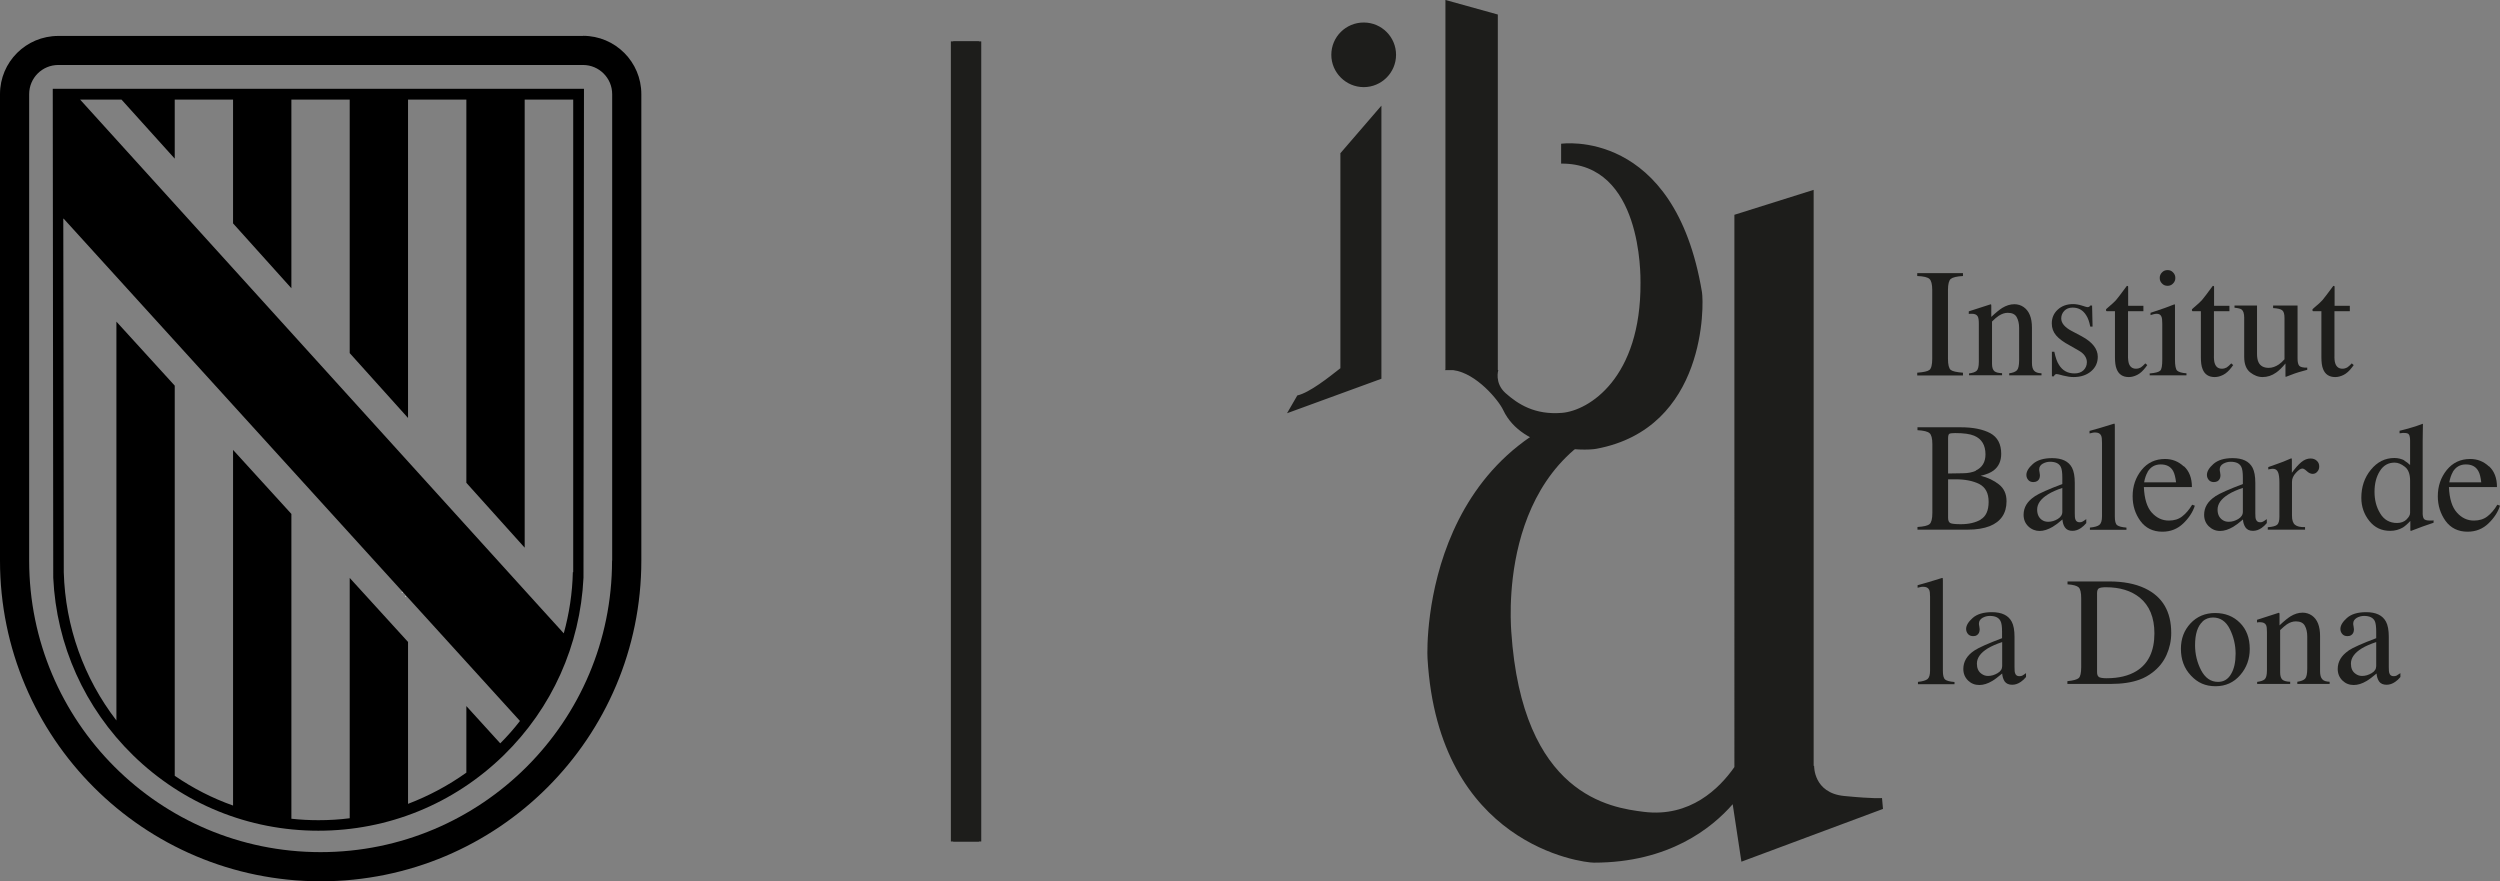 <?xml version="1.0" encoding="UTF-8"?><svg id="Capa_2" xmlns="http://www.w3.org/2000/svg" viewBox="0 0 206.6 72.82"><rect x="0" y="0" width="206.6" height="72.82" fill="#808080" stroke="none"/><defs><style>.cls-1{fill-rule:evenodd;}.cls-1,.cls-2{fill:#1d1d1b;}.cls-3{fill:#fff;}</style></defs><g id="Capa_1-2"><rect class="cls-2" x="78.58" y="3.42" width="2.32" height="66.12"/><path d="M50.58,46.33c0,13.31-10.78,24.09-24.09,24.09S2.41,59.63,2.41,46.33V7.78c0-1.34,1.08-2.41,2.41-2.41h43.36c1.33,0,2.41,1.08,2.41,2.41v38.55h0ZM48.18,2.97H4.82C2.15,2.97,0,5.12,0,7.78v38.55c0,14.63,11.86,26.5,26.5,26.5s26.5-11.86,26.5-26.5V7.78c0-2.66-2.15-4.82-4.82-4.82"/><path d="M47.34,47.28c-.04,1.74-.3,3.43-.75,5.06l-1.99-2.19L6.62,8.23h3.42l4.4,4.88v-4.88h4.82v10.23l4.82,5.36v-15.59h4.82v20.95l4.82,5.36V8.23h4.82v31.67l4.82,5.36V8.23h4.01v39.06ZM5.26,18.07c4.21,4.64,37.11,40.86,37.12,40.86l.59.65c-.5.65-1.04,1.26-1.63,1.85l-2.8-3.08v5.5c-1.5,1.07-3.12,1.93-4.82,2.58v-13.38l-4.82-5.29v19.86c-.85.11-1.72.16-2.59.16-.75,0-1.49-.04-2.23-.12v-25.19l-4.82-5.29v29.39c-1.7-.6-3.32-1.43-4.82-2.46V31.87l-4.82-5.29v32.96c-2.7-3.51-4.22-7.76-4.35-12.24l-.04-29.23ZM48.26,7.34H4.36l.04,40.4c.26,5.57,2.59,10.76,6.6,14.68,4.12,4.02,9.55,6.23,15.31,6.23s11.19-2.21,15.31-6.23c4-3.9,6.33-9.1,6.6-14.68l.04-40.4Z"/><polygon class="cls-3" points="33.48 49.35 33.54 49.31 33.48 49.24 33.48 49.35"/><rect class="cls-2" x="78.77" y="3.42" width="2.32" height="66.12"/><polygon class="cls-3" points="33.21 49.01 33.28 48.96 33.21 48.89 33.21 49.01"/><path class="cls-2" d="M143.33,17.75l6.55-2.06v47.6h.04s-.07,2.24,2.48,2.49c2.55.25,3.13.17,3.13.17l.08.9-11.7,4.36-.72-4.75c-1.72,1.97-5.27,4.83-11.47,4.83-.99,0-12.85-1.48-13.75-16.88-.08-1.32-.25-19.53,18.04-21.67l.5,1.4c-12.45,2.55-11.74,16.2-11.62,18.04.9,13.59,8.25,14.57,10.95,14.91,3.83.48,6.26-1.94,7.49-3.7V17.75Z"/><path class="cls-1" d="M119.46,0l4.32,1.2v29.37l.04.02s-.33,1.05.58,1.88c1.04.93,2.43,1.83,4.67,1.65s6.55-2.88,6.5-10.76c0-.55.14-9.89-6.56-9.84v-1.64s9.37-1.38,11.64,12.26c.16.95.41,11.26-8.74,12.95-1.03.19-6.09.18-7.69-3.21-.38-.81-2.22-3.04-4.11-3.29h-.66c-.06,0-.06-.01,0-.05V0ZM110.02,4.53c0-1.48,1.2-2.67,2.68-2.67s2.67,1.2,2.67,2.67-1.2,2.67-2.67,2.67-2.68-1.2-2.68-2.67M110.78,12.65l3.38-3.92v22.57l-7.8,2.85.85-1.47c1.01-.23,2.58-1.48,3.56-2.25V12.65Z"/><path class="cls-1" d="M158.5,56.35c.39-.04.65-.12.79-.23.14-.12.21-.35.21-.7v-6.1c0-.28-.02-.47-.07-.57-.08-.18-.25-.26-.51-.26-.06,0-.12,0-.19.02-.07.01-.15.03-.26.06v-.21c.56-.15,1.24-.35,2.03-.6.03,0,.05.01.05.04,0,.02.01.08.01.16v7.49c0,.36.06.6.19.71.13.1.38.17.77.2v.18h-3.02v-.18Z"/><path class="cls-1" d="M165.46,53.06c-.48.16-.87.33-1.19.52-.6.37-.9.79-.9,1.26,0,.38.12.66.38.84.16.12.34.18.54.18.27,0,.54-.08.79-.23.26-.15.38-.35.38-.59v-1.98ZM163.16,53.76c.38-.25,1.15-.59,2.29-1.02v-.53c0-.43-.04-.72-.13-.89-.14-.28-.43-.42-.88-.42-.21,0-.41.05-.61.16-.19.12-.29.27-.29.46,0,.05,0,.13.03.25.02.12.03.19.03.23,0,.23-.08.4-.23.49-.09.06-.19.08-.31.08-.19,0-.33-.06-.43-.18-.1-.12-.15-.26-.15-.41,0-.29.18-.59.54-.91.36-.32.89-.48,1.59-.48.81,0,1.36.26,1.64.79.15.28.23.7.23,1.25v2.51c0,.24.01.41.05.5.05.16.17.24.34.24.09,0,.18-.01.24-.04.06-.03.17-.1.32-.21v.32c-.13.16-.28.3-.43.4-.23.16-.47.24-.71.24-.28,0-.49-.09-.62-.27-.12-.18-.19-.4-.21-.66-.32.27-.59.48-.81.61-.38.23-.74.34-1.08.34-.36,0-.67-.12-.93-.37-.26-.26-.39-.57-.39-.96,0-.6.3-1.11.9-1.51"/><path class="cls-1" d="M173.45,55.95c.11.06.32.1.64.1,1,0,1.82-.2,2.46-.59.99-.61,1.49-1.65,1.49-3.12,0-1.31-.41-2.3-1.22-2.96-.7-.56-1.63-.85-2.78-.85-.29,0-.48.03-.59.09-.1.06-.15.2-.15.41v6.5c0,.21.05.35.15.41M170.87,56.29c.47-.05.77-.13.91-.25.14-.12.21-.42.21-.91v-5.69c0-.47-.07-.77-.21-.9-.14-.13-.44-.22-.92-.25v-.24h3.45c1.16,0,2.15.19,2.95.57,1.45.69,2.17,1.91,2.17,3.69,0,.64-.13,1.24-.39,1.82-.26.58-.65,1.06-1.18,1.46-.33.25-.68.44-1.04.57-.65.24-1.46.36-2.41.36h-3.56v-.23Z"/><path class="cls-1" d="M181.02,51.52c.53-.57,1.21-.86,2.04-.86s1.51.27,2.05.81c.54.54.81,1.26.81,2.16,0,.83-.26,1.55-.79,2.16-.53.61-1.2.92-2.04.92s-1.48-.29-2.03-.88c-.56-.59-.83-1.33-.83-2.21,0-.83.26-1.53.79-2.1M182.03,51.36c-.42.38-.63,1.03-.63,1.96,0,.74.17,1.43.5,2.07.34.64.8.96,1.4.96.47,0,.82-.21,1.07-.64.26-.43.38-.99.38-1.69s-.16-1.4-.48-2.04c-.32-.64-.79-.95-1.39-.95-.33,0-.62.11-.86.32"/><path class="cls-1" d="M186.54,56.35c.3-.04.5-.11.62-.22.12-.11.18-.36.18-.74v-3.17c0-.27-.02-.45-.07-.56-.08-.16-.24-.24-.49-.24-.04,0-.08,0-.12,0-.04,0-.08.01-.14.02v-.22c.17-.05.57-.18,1.21-.39l.59-.19s.05.01.05.03c0,.02.01.05.01.09v.92c.38-.36.68-.6.9-.74.32-.2.66-.31,1.01-.31.28,0,.54.08.77.24.45.32.67.88.67,1.69v2.92c0,.3.06.52.18.65.12.14.32.2.61.21v.18h-2.67v-.18c.3-.04.52-.13.64-.25.12-.13.18-.41.18-.83v-2.67c0-.36-.07-.65-.2-.88-.13-.24-.38-.36-.74-.36-.25,0-.5.08-.75.25-.14.1-.32.25-.55.47v3.5c0,.3.07.5.2.61.13.1.34.15.63.16v.18h-2.73v-.18Z"/><path class="cls-1" d="M196.37,53.06c-.48.16-.87.33-1.19.52-.6.37-.9.79-.9,1.26,0,.38.12.66.38.84.16.12.34.18.54.18.27,0,.54-.08.79-.23.26-.15.38-.35.38-.59v-1.98ZM194.08,53.76c.38-.25,1.15-.59,2.29-1.02v-.53c0-.43-.04-.72-.12-.89-.14-.28-.44-.42-.88-.42-.21,0-.41.05-.61.16-.19.12-.29.27-.29.46,0,.05,0,.13.03.25.02.12.03.19.03.23,0,.23-.08.4-.23.49-.09.06-.19.08-.31.08-.19,0-.33-.06-.43-.18-.1-.12-.15-.26-.15-.41,0-.29.18-.59.54-.91.36-.32.89-.48,1.59-.48.81,0,1.36.26,1.64.79.15.28.23.7.23,1.25v2.51c0,.24.01.41.05.5.05.16.17.24.34.24.09,0,.17-.01.24-.04.06-.03.17-.1.33-.21v.32c-.13.16-.28.3-.43.4-.23.16-.47.24-.71.24-.28,0-.49-.09-.62-.27-.12-.18-.19-.4-.21-.66-.32.27-.59.48-.81.61-.38.23-.74.34-1.08.34-.36,0-.67-.12-.93-.37-.26-.26-.39-.57-.39-.96,0-.6.3-1.11.9-1.51"/><path class="cls-1" d="M163.68,42.93c.44-.25.66-.74.66-1.46s-.26-1.2-.77-1.47c-.52-.26-1.17-.39-1.97-.39h-.37s-.13,0-.24,0v3.19c0,.22.06.36.19.43.12.06.41.09.87.09.66,0,1.2-.13,1.64-.38M158.46,43.55c.52-.03.85-.11,1-.24.15-.13.23-.44.23-.92v-5.69c0-.47-.08-.77-.23-.9-.15-.14-.48-.22-1-.25v-.24h3.58c1.03,0,1.84.17,2.44.49.6.33.9.9.9,1.7,0,.6-.21,1.06-.63,1.38-.24.18-.59.33-1.07.44.59.14,1.09.38,1.51.71.42.33.63.79.63,1.39,0,1-.47,1.69-1.39,2.06-.49.19-1.09.29-1.8.29h-4.17v-.23ZM163.27,38.89c.54-.25.81-.7.81-1.34,0-.76-.31-1.28-.93-1.54-.35-.15-.87-.22-1.58-.22-.27,0-.43.02-.49.07-.06.05-.09.17-.09.38v2.89l1.22-.02c.43,0,.79-.08,1.07-.2"/><path class="cls-1" d="M170.44,40.32c-.48.16-.87.33-1.19.53-.6.37-.9.79-.9,1.26,0,.38.13.66.37.84.16.12.34.17.54.17.28,0,.54-.08.79-.23.25-.15.38-.35.38-.59v-1.98ZM168.14,41.02c.38-.25,1.15-.59,2.29-1.02v-.53c0-.42-.04-.72-.13-.89-.14-.28-.44-.42-.88-.42-.21,0-.41.05-.61.16-.19.11-.29.27-.29.46,0,.05,0,.14.03.26.02.12.03.19.03.23,0,.23-.07.39-.23.49-.09.05-.19.08-.31.08-.19,0-.33-.06-.43-.18-.1-.12-.15-.26-.15-.41,0-.29.18-.59.54-.91.36-.32.89-.48,1.59-.48.81,0,1.36.26,1.64.79.15.29.23.7.23,1.26v2.51c0,.24.01.41.05.5.05.16.17.24.34.24.1,0,.18-.01.24-.05.06-.03.17-.1.32-.21v.33c-.13.16-.28.29-.43.4-.23.16-.47.24-.71.24-.28,0-.49-.09-.62-.28-.13-.18-.19-.4-.21-.66-.32.28-.59.48-.81.61-.38.22-.74.34-1.08.34s-.67-.13-.93-.38c-.26-.25-.39-.57-.39-.96,0-.6.3-1.11.91-1.51"/><path class="cls-1" d="M172.71,43.6c.39-.04.65-.11.79-.23.14-.12.21-.35.21-.7v-6.1c0-.27-.02-.46-.07-.57-.08-.18-.25-.26-.5-.26-.06,0-.12,0-.2.02-.07.01-.15.03-.26.06v-.21c.56-.15,1.24-.35,2.03-.6.03,0,.05.01.05.04,0,.02.01.08.01.16v7.49c0,.36.06.6.19.7.13.1.38.17.77.2v.18h-3.02v-.18Z"/><path class="cls-1" d="M180.48,38.53c.44.4.66.98.66,1.72h-3.97c.04.97.26,1.67.65,2.11.4.44.87.66,1.41.66.44,0,.81-.11,1.1-.34.3-.23.58-.55.83-.97l.22.08c-.17.53-.49,1.02-.96,1.47-.47.45-1.04.68-1.72.68-.78,0-1.39-.3-1.82-.89-.43-.59-.64-1.27-.64-2.04,0-.84.25-1.56.74-2.17.49-.61,1.14-.91,1.94-.91.59,0,1.1.2,1.54.61M177.48,39.01c-.13.22-.23.51-.29.85h2.64c-.05-.42-.13-.73-.24-.93-.2-.37-.55-.55-1.03-.55s-.84.21-1.09.63"/><path class="cls-1" d="M185.35,40.32c-.48.16-.87.33-1.19.53-.6.37-.9.79-.9,1.26,0,.38.13.66.38.84.16.12.34.17.54.17.28,0,.54-.08.79-.23.25-.15.38-.35.38-.59v-1.98ZM183.06,41.02c.38-.25,1.15-.59,2.29-1.02v-.53c0-.42-.04-.72-.13-.89-.14-.28-.43-.42-.88-.42-.21,0-.41.05-.61.16-.19.11-.29.27-.29.46,0,.05,0,.14.03.26.02.12.03.19.03.23,0,.23-.08.39-.23.49-.09.05-.19.08-.31.08-.19,0-.33-.06-.43-.18-.1-.12-.15-.26-.15-.41,0-.29.18-.59.54-.91.37-.32.89-.48,1.59-.48.81,0,1.36.26,1.64.79.15.29.23.7.23,1.26v2.51c0,.24.01.41.05.5.06.16.17.24.34.24.1,0,.18-.01.24-.05.06-.03.17-.1.32-.21v.33c-.13.16-.28.29-.43.4-.23.16-.47.24-.71.24-.28,0-.49-.09-.62-.28-.12-.18-.2-.4-.21-.66-.32.28-.59.48-.81.61-.38.22-.74.34-1.08.34-.36,0-.67-.13-.93-.38-.26-.25-.39-.57-.39-.96,0-.6.3-1.11.91-1.51"/><path class="cls-1" d="M187.42,43.57c.38-.03.64-.1.76-.2.12-.1.19-.32.19-.66v-2.82c0-.41-.04-.71-.12-.88-.08-.18-.22-.27-.42-.27-.04,0-.1,0-.17.02-.07,0-.14.02-.21.04v-.2c.24-.09.48-.17.73-.26.25-.09.42-.15.52-.19.21-.08.42-.17.64-.27.03,0,.05.01.05.03,0,.02.01.06.01.13v1.03c.27-.37.52-.66.77-.87.25-.21.51-.31.77-.31.21,0,.39.06.52.19.14.12.2.28.2.47,0,.17-.05.31-.16.43-.1.12-.23.18-.38.18s-.32-.07-.48-.22c-.16-.15-.28-.22-.37-.22-.15,0-.32.12-.54.36-.21.23-.32.47-.32.72v2.82c0,.36.08.61.25.75.17.14.44.2.83.19v.21h-3.08v-.21Z"/><path class="cls-1" d="M198.69,38.07c.17.09.33.21.48.36v-1.99c0-.25-.03-.43-.09-.52-.05-.1-.19-.14-.4-.14-.05,0-.09,0-.13,0-.04,0-.12.01-.25.03v-.21l.51-.13c.19-.05.37-.1.56-.16.19-.05.35-.11.49-.16.07-.02.18-.06.33-.12h.04s-.01.67-.01.67c0,.24,0,.48-.01.74,0,.25,0,.5,0,.74v5.11c-.01.27.02.46.09.57.06.11.24.16.53.16h.14s.09,0,.14-.02v.2s-.32.11-.9.31l-.98.37-.04-.06v-.77c-.23.25-.44.43-.61.54-.31.18-.66.28-1.06.28-.71,0-1.28-.27-1.72-.82-.44-.55-.66-1.19-.66-1.91,0-.9.26-1.68.79-2.32.53-.65,1.18-.97,1.94-.97.3,0,.58.07.84.2M198.87,42.93c.2-.19.3-.37.3-.54v-2.68c0-.54-.15-.92-.44-1.14-.29-.23-.57-.34-.84-.34-.52,0-.93.23-1.22.7-.29.46-.44,1.03-.44,1.71s.15,1.27.47,1.79c.31.52.78.79,1.39.79.32,0,.59-.1.79-.29"/><path class="cls-1" d="M205.69,38.53c.44.4.66.98.66,1.72h-3.97c.04.97.26,1.67.66,2.11.39.44.86.66,1.4.66.44,0,.81-.11,1.11-.34.3-.23.58-.55.83-.97l.22.08c-.17.53-.49,1.02-.96,1.47-.47.45-1.04.68-1.72.68-.78,0-1.39-.3-1.82-.89-.42-.59-.64-1.27-.64-2.04,0-.84.25-1.56.74-2.17.5-.61,1.14-.91,1.94-.91.59,0,1.1.2,1.54.61M202.7,39.01c-.13.22-.23.51-.29.85h2.64c-.05-.42-.12-.73-.24-.93-.2-.37-.55-.55-1.03-.55s-.84.21-1.09.63"/><path class="cls-1" d="M158.44,30.8c.52-.04.86-.11,1.01-.23.15-.12.23-.43.23-.92v-5.69c0-.47-.08-.77-.23-.91-.15-.14-.49-.22-1.01-.24v-.24h3.78v.24c-.52.03-.85.11-1.01.24-.15.13-.23.44-.23.91v5.69c0,.49.08.8.23.92.16.12.49.19,1.01.23v.23h-3.78v-.23Z"/><path class="cls-1" d="M162.73,30.86c.3-.04.5-.11.62-.22.12-.11.18-.36.18-.74v-3.17c0-.27-.03-.46-.08-.56-.08-.16-.24-.24-.49-.24-.04,0-.08,0-.12,0-.04,0-.09,0-.14.02v-.22c.17-.05.57-.18,1.21-.39l.59-.19s.05,0,.05.03c0,.02.01.05.01.09v.92c.38-.36.68-.6.9-.74.33-.2.66-.31,1.01-.31.28,0,.54.08.77.24.45.32.68.88.68,1.69v2.92c0,.3.06.52.18.65.12.13.32.2.61.21v.17h-2.67v-.17c.3-.04.51-.12.64-.25.12-.13.18-.41.18-.83v-2.67c0-.36-.07-.65-.2-.89-.13-.24-.38-.36-.74-.36-.24,0-.49.08-.75.25-.15.1-.33.25-.55.47v3.5c0,.3.07.5.2.61.13.1.34.15.63.16v.17h-2.73v-.17Z"/><path class="cls-1" d="M169.56,29.07h.21c.1.48.22.84.39,1.09.29.47.72.7,1.28.7.31,0,.56-.09.74-.26.18-.18.28-.4.28-.67,0-.18-.05-.34-.16-.51-.1-.16-.28-.32-.55-.47l-.7-.4c-.51-.27-.89-.55-1.13-.83-.24-.28-.36-.61-.36-.99,0-.47.17-.85.5-1.15.33-.3.75-.45,1.26-.45.22,0,.46.04.72.12.27.09.42.13.45.13.07,0,.13,0,.16-.03.03-.02.06-.05.09-.1h.15l.04,1.74h-.19c-.08-.4-.19-.72-.34-.94-.26-.42-.63-.63-1.12-.63-.29,0-.52.09-.69.27-.17.18-.25.39-.25.63,0,.38.29.73.86,1.03l.83.44c.89.48,1.33,1.05,1.33,1.69,0,.49-.18.89-.56,1.21-.37.31-.85.47-1.44.47-.25,0-.53-.04-.85-.12-.32-.09-.5-.13-.56-.13-.05,0-.09.02-.13.06-.04.03-.07.08-.09.13h-.16v-2.02Z"/><path class="cls-1" d="M177.13,25.27v.45h-1.27v3.6c-.01.32.02.56.07.72.1.29.3.43.59.43.15,0,.28-.04.39-.1.11-.07.24-.19.38-.34l.16.14-.14.19c-.22.29-.45.5-.69.62-.24.12-.47.18-.7.18-.49,0-.83-.22-1-.66-.1-.24-.14-.57-.14-.99v-3.79h-.68s-.04-.02-.05-.04c0-.01-.01-.03-.01-.05,0-.04,0-.07.02-.09.02-.02.08-.08.18-.16.29-.24.49-.43.62-.57.13-.15.43-.54.9-1.18.05,0,.08,0,.09.01.01,0,.02.04.02.09v1.54h1.26Z"/><path class="cls-1" d="M178.67,22.51c.12-.13.28-.19.46-.19.18,0,.33.06.45.19.13.13.19.28.19.46s-.06.33-.19.46c-.12.13-.28.19-.45.19-.19,0-.34-.06-.46-.19-.13-.13-.19-.28-.19-.46s.06-.33.19-.46M177.68,30.86c.45-.04.73-.12.84-.23.12-.11.17-.41.17-.9v-2.98c0-.27-.02-.46-.06-.56-.06-.17-.19-.26-.39-.26-.05,0-.09,0-.14.01-.04,0-.17.04-.38.1v-.19l.27-.09c.73-.24,1.24-.42,1.52-.54.12-.05.19-.07.22-.07,0,.03.01.06.01.09v4.49c0,.47.06.77.17.89.12.12.38.2.78.23v.17h-3.04v-.17Z"/><path class="cls-1" d="M184.24,25.27v.45h-1.28v3.6c-.01.32.01.56.07.72.1.29.29.43.59.43.15,0,.28-.04.39-.1.11-.07.24-.19.38-.34l.16.14-.14.19c-.22.29-.45.5-.69.62-.24.12-.47.18-.7.18-.49,0-.83-.22-1-.66-.1-.24-.14-.57-.14-.99v-3.79h-.68s-.04-.02-.05-.04c0-.01-.01-.03-.01-.05,0-.04,0-.07.02-.09.02-.02.08-.08.18-.16.29-.24.49-.43.62-.57.13-.15.43-.54.9-1.18.05,0,.08,0,.09.01.01,0,.02.04.02.09v1.54h1.26Z"/><path class="cls-1" d="M186.52,25.25v4c0,.28.04.51.12.68.15.32.44.47.85.47.28,0,.56-.1.83-.28.15-.1.31-.25.47-.43v-3.42c0-.32-.06-.53-.19-.63-.13-.1-.38-.16-.75-.18v-.21h2.02v4.4c0,.28.05.48.15.59.1.1.32.15.65.14v.18c-.23.06-.4.11-.5.14-.11.03-.29.08-.55.17-.11.04-.34.13-.71.27-.02,0-.03-.01-.04-.03,0-.02,0-.04,0-.06v-1.01c-.28.34-.54.59-.77.75-.35.25-.73.37-1.12.37-.36,0-.7-.13-1.03-.39-.32-.26-.49-.68-.49-1.28v-3.24c0-.33-.07-.56-.21-.67-.09-.07-.29-.12-.59-.15v-.18h1.87Z"/><path class="cls-1" d="M194.19,25.27v.45h-1.27v3.6c-.01.32.01.56.07.72.1.29.3.43.59.43.15,0,.28-.04.39-.1.11-.07.24-.19.38-.34l.16.14-.14.19c-.22.29-.45.5-.69.62-.24.12-.47.18-.7.18-.49,0-.83-.22-1-.66-.1-.24-.14-.57-.14-.99v-3.79h-.68s-.04-.02-.05-.04c0-.01-.01-.03-.01-.05,0-.04,0-.07.02-.09.02-.02.08-.08.18-.16.29-.24.5-.43.62-.57.13-.15.43-.54.9-1.18.05,0,.09,0,.09.01.01,0,.02.04.02.09v1.54h1.26Z"/></g></svg>